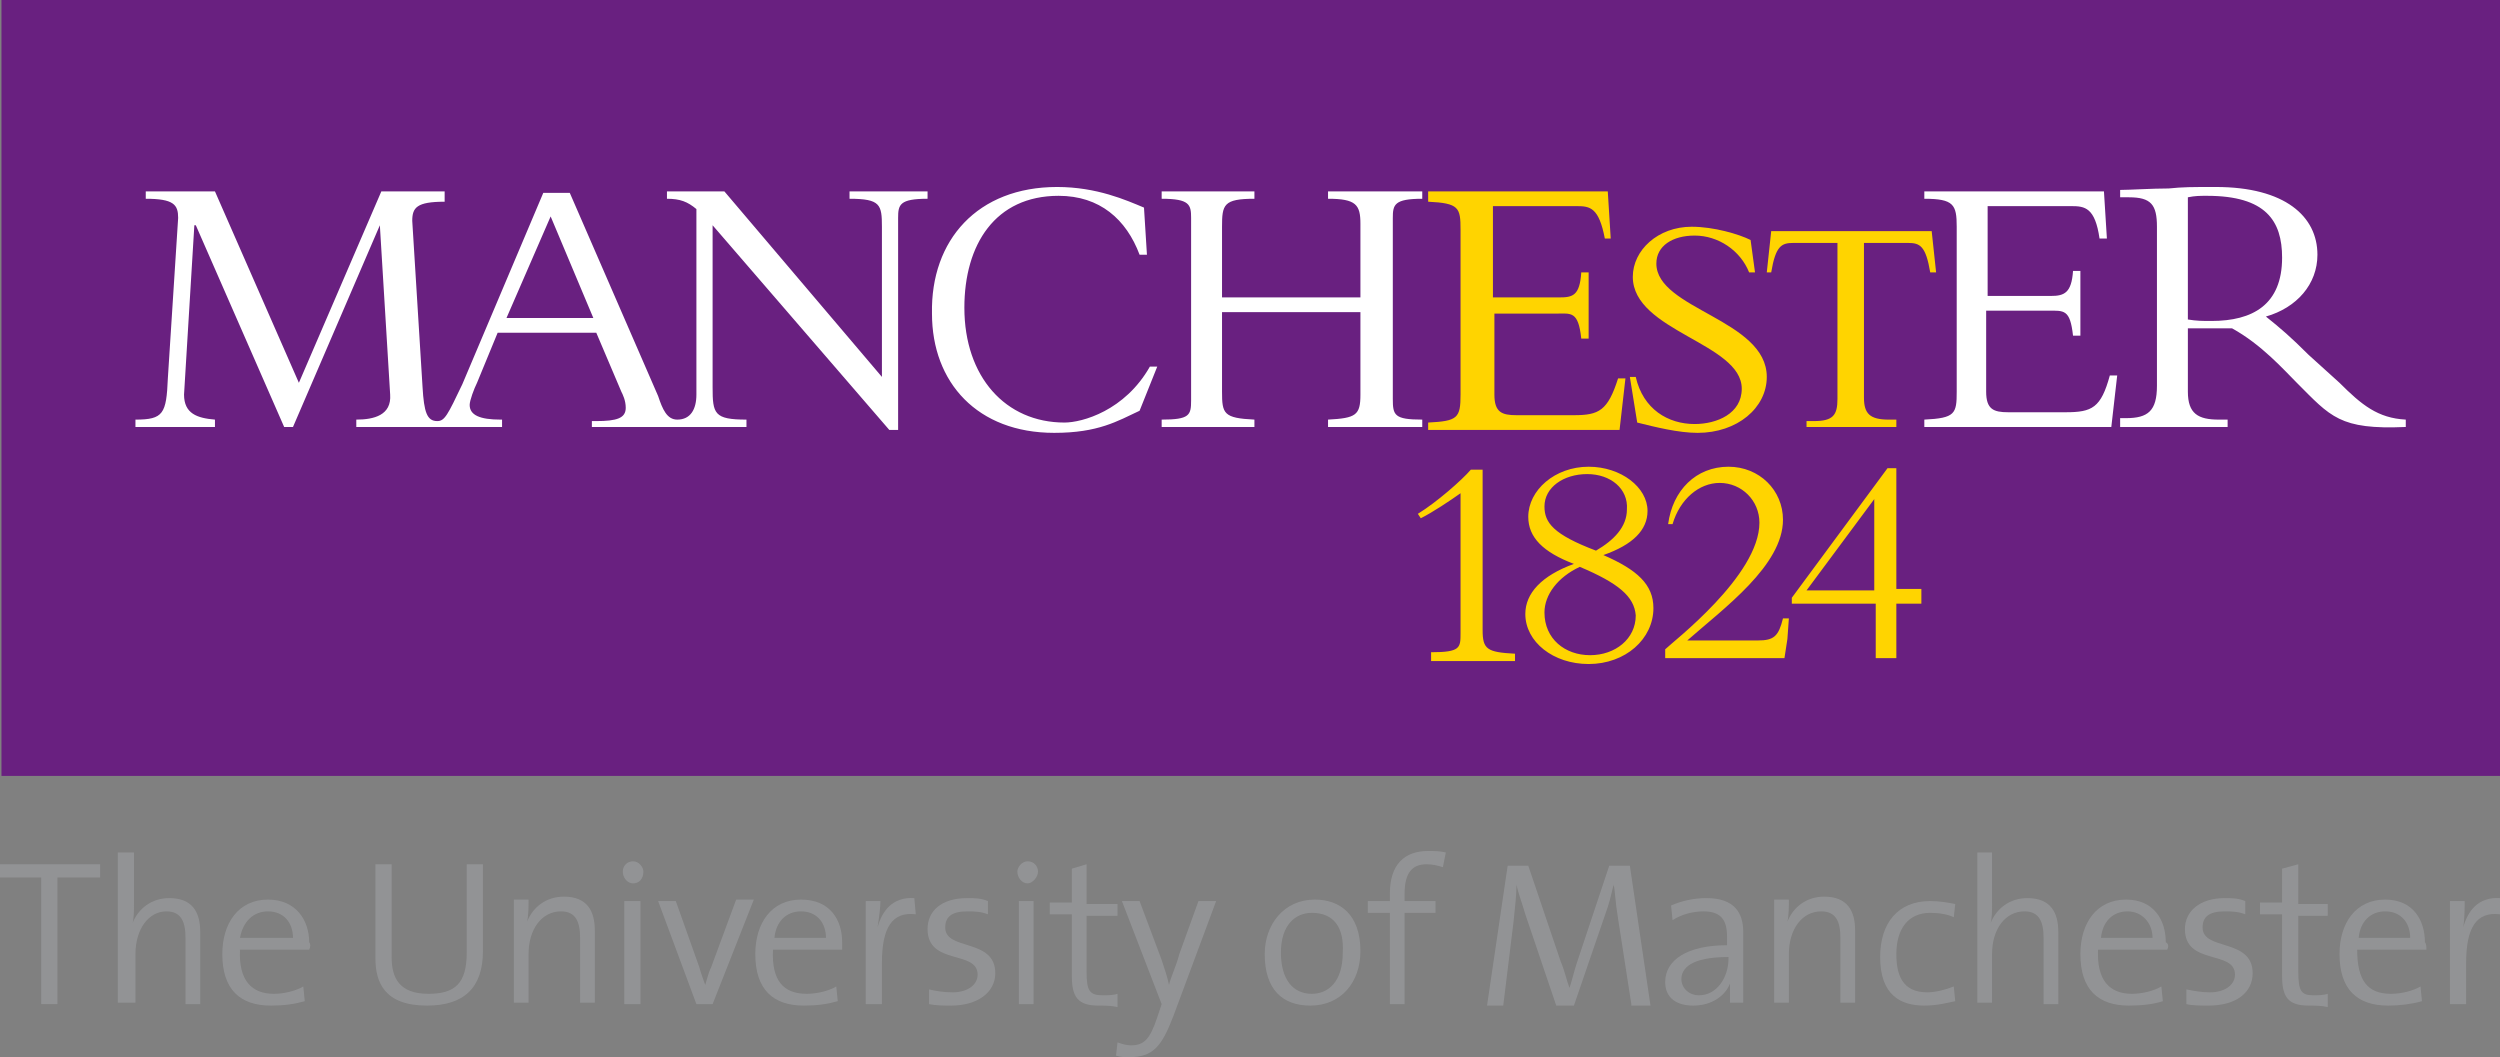 <?xml version="1.0" encoding="utf-8"?>
<!-- Generator: Adobe Illustrator 25.1.0, SVG Export Plug-In . SVG Version: 6.00 Build 0)  -->
<svg version="1.1" id="Layer_1" xmlns="http://www.w3.org/2000/svg" xmlns:xlink="http://www.w3.org/1999/xlink" x="0px" y="0px"
	 viewBox="0 0 169.8 71.8" style="enable-background:new 0 0 169.8 71.8;" xml:space="preserve">
<rect x="0" y="0" width="169.8" height="71.8" fill="#808080" stroke="none"/>
<style type="text/css">
	.st0{fill:#692080;}
	.st1{fill:#FFD400;}
	.st2{fill:#FFFFFF;}
	.st3{fill:#929395;}
</style>
<g>
	<rect x="0.1" class="st0" width="169.7" height="52.7"/>
	<path class="st1" d="M112.5,17.9c0-1.2,1.1-1.9,2.6-1.9c1.6,0,3.1,1,3.7,2.5h0.4l-0.3-2.2c-0.8-0.4-2.5-0.9-4-0.9
		c-2.3,0-4,1.6-4,3.4c0,3.7,7.4,4.5,7.4,7.6c0,1.7-1.7,2.4-3.2,2.4c-1.8,0-3.5-1-4-3.2h-0.4l0.5,3.1c1.2,0.3,2.8,0.7,4.1,0.7
		c2.7,0,4.7-1.7,4.7-3.8C120,21.7,112.5,21,112.5,17.9 M120.3,15.7h10.9l0.3,2.8h-0.4c-0.3-1.8-0.7-2-1.5-2h-3v10.5
		c0,1.1,0.4,1.5,1.7,1.5h0.5V29h-6.1v-0.4h0.5c1.3,0,1.6-0.4,1.6-1.5V16.5h-3c-0.8,0-1.2,0.2-1.5,2H120L120.3,15.7z M109,16.2
		c-0.4-2.1-1-2.2-1.9-2.2h-5.7v6.2h4.5c0.9,0,1.4-0.1,1.5-1.7h0.5V23h-0.5c-0.2-1.9-0.7-1.7-1.7-1.7h-4.2v5.5c0,1.2,0.5,1.4,1.5,1.4
		h3.9c1.7,0,2.3-0.3,3-2.5h0.5l-0.4,3.5H97v-0.5c2-0.1,2.2-0.3,2.2-1.9l0-11.2c0-1.5-0.1-1.8-2.2-1.9V13l12.2,0l0.2,3.2H109z
		 M121.5,42h-0.4c-0.3,1.2-0.6,1.5-1.7,1.5h-4.8c2.5-2.2,6.5-5.1,6.5-8.2c0-2-1.6-3.6-3.7-3.6c-2.2,0-3.8,1.6-4.1,3.9h0.3
		c0.5-1.7,1.8-2.8,3.2-2.8c1.5,0,2.7,1.2,2.7,2.7c0,3.6-5.9,8.1-6.4,8.6v0.6h8.1h0l0.2-1.3h0L121.5,42z M97.2,44.8v-0.5
		c2,0,2-0.3,2-1.3h0v-9.5c-0.7,0.5-1.9,1.3-2.7,1.7l-0.2-0.3c1.3-0.8,3-2.3,3.6-3h0.8v10.9c0,1.3,0.3,1.5,2.2,1.6v0.5H97.2z
		 M127.3,33.9l-4.6,6.2h4.6V33.9z M121.7,41.1v-0.5l6.5-8.8h0.6v8.2h1.7v1h-1.7v3.7h-1.4v-3.7H121.7z M107.8,32.2
		c-1.6,0-2.9,0.9-2.9,2.2c0,1.1,0.6,1.9,3.5,3c1.2-0.7,2.1-1.6,2.1-2.8C110.6,33.2,109.4,32.2,107.8,32.2 M107.3,38.5
		c-1.5,0.7-2.4,1.9-2.4,3.1c0,1.8,1.4,2.9,3.1,2.9c1.7,0,3.1-1.1,3.1-2.7C111,40.5,109.9,39.6,107.3,38.5 M108.9,37.7
		c2.3,1,3.4,2,3.4,3.6c0,2.1-1.9,3.8-4.4,3.8c-2.4,0-4.3-1.5-4.3-3.4c0-1.4,1.1-2.6,3.3-3.4c-2.1-0.8-3.1-1.8-3.1-3.2
		c0-1.8,1.8-3.4,4.1-3.4c2.2,0,4,1.4,4,3C111.9,36,110.9,37,108.9,37.7"/>
	<path class="st2" d="M143.1,16.2l-0.2-3.2l-12.2,0v0.5c2,0,2.2,0.4,2.2,1.9l0,11.2c0,1.5-0.1,1.8-2.2,1.9V29h12.7l0.4-3.5h-0.5
		c-0.6,2.2-1.2,2.5-3,2.5h-3.9c-1,0-1.5-0.2-1.5-1.4v-5.5h4.2c1.1,0,1.5-0.1,1.7,1.7h0.5v-4.4h-0.5c-0.1,1.5-0.6,1.7-1.5,1.7H135V14
		h5.7c0.9,0,1.6,0.1,1.9,2.2H143.1z M34.4,21.6l3-6.9l2.9,6.9H34.4z M57.7,13v0.5c2.1,0,2.2,0.4,2.2,1.9v10.2L49.2,13h-3.9v0.5
		c0.9,0,1.4,0.2,2,0.7v12.6c0,1-0.4,1.7-1.3,1.7c-0.7,0-1-0.7-1.3-1.6l-6-13.8h-1.8l-5.5,13c-1,2.1-1.2,2.5-1.7,2.5
		c-0.7,0-0.9-0.6-1-2.3l-0.7-11.3c0-0.9,0.3-1.3,2.2-1.3V13h-4.3l-5.6,13l-5.7-13H9.9v0.5c1.9,0,2.2,0.4,2.2,1.3l-0.7,10.9
		c-0.1,2.4-0.3,2.8-2.2,2.8V29h5.4v-0.5c-1.2-0.1-2.1-0.4-2.1-1.7l0.7-11.5h0.1l6,13.7h0.6l5.9-13.7h0l0.7,11.5
		c0.1,1.4-1.1,1.7-2.3,1.7V29h9.9v-0.5h-0.1c-1.4,0-2.1-0.3-2.1-1c0-0.3,0.3-1.1,0.5-1.5l1.4-3.4h6.7l1.7,4c0.1,0.2,0.3,0.6,0.3,1.1
		c0,0.7-0.6,0.9-2,0.9h-0.3V29h10.5v-0.5c-2.2,0-2.3-0.4-2.3-2.2v-11l12,13.9H61V14.8c0-0.9,0.1-1.3,2-1.3V13H57.7z M96.6,28.5V29
		h-6.4v-0.5c1.9-0.1,2.2-0.3,2.2-1.7v-5.6h-9.4v5.4h0c0,1.5,0.1,1.8,2.2,1.9V29h-6.3v-0.5c1.9,0,2-0.3,2-1.3V14.8l0,0
		c0-0.9-0.1-1.3-2-1.3V13h6.3v0.5c-2.1,0-2.2,0.4-2.2,1.9h0v4.8h9.4l0-5c0-1.3-0.3-1.7-2.2-1.7V13h6.4v0.5c-1.9,0-2,0.4-2,1.3v12.3
		C94.6,28.2,94.7,28.5,96.6,28.5 M71.8,12.7c2.7,0,4.7,0.9,5.9,1.4l0.2,3.2h-0.5c-0.9-2.4-2.7-4-5.5-4c-4.3,0-6.4,3.3-6.4,7.6
		c0,4.7,2.8,7.8,6.8,7.8c1.2,0,4.1-0.8,5.8-3.8h0.5l-1.2,3c-1.5,0.7-2.8,1.5-5.8,1.5c-5.2,0-8.3-3.4-8.3-8.1
		C63.2,16.3,66.4,12.7,71.8,12.7 M150.2,21.8c-0.6,0-1,0-1.6-0.1v-8.3c0.5-0.1,0.8-0.1,1.3-0.1c4,0,5.1,1.7,5.1,4.2
		C155,20.7,153,21.8,150.2,21.8 M158.9,26l-2.1-1.9c-1.2-1.2-1.9-1.8-2.9-2.6c2.1-0.6,3.5-2.2,3.5-4.2c0-2.6-2.2-4.6-6.9-4.6
		c-1.7,0-2.2,0-3.2,0.1c-1.1,0-2.7,0.1-3.3,0.1v0.5h0.6c1.5,0,1.9,0.5,1.9,2v10.8c0,1.7-0.6,2.2-2.1,2.2h-0.4V29h7.3v-0.5h-0.6
		c-1.4,0-2.1-0.4-2.1-1.9v-4.3c0.4,0,0.8,0,1.3,0c0.7,0,1.1,0,1.7,0c2,1.1,3.5,2.8,4.4,3.7c2.3,2.3,2.9,3.2,7.4,3v-0.5
		C161.5,28.4,160.4,27.5,158.9,26 M150.2,21.8c-0.6,0-1,0-1.6-0.1v-8.3c0.5-0.1,0.8-0.1,1.3-0.1c4,0,5.1,1.7,5.1,4.2
		C155,20.7,153,21.8,150.2,21.8 M158.9,26l-2.1-1.9c-1.2-1.2-1.9-1.8-2.9-2.6c2.1-0.6,3.5-2.2,3.5-4.2c0-2.6-2.2-4.6-6.9-4.6
		c-1.7,0-2.2,0-3.2,0.1c-1.1,0-2.7,0.1-3.3,0.1v0.5h0.6c1.5,0,1.9,0.5,1.9,2v10.8c0,1.7-0.6,2.2-2.1,2.2h-0.4V29h7.3v-0.5h-0.6
		c-1.4,0-2.1-0.4-2.1-1.9v-4.3c0.4,0,0.8,0,1.3,0c0.7,0,1.1,0,1.7,0c2,1.1,3.5,2.8,4.4,3.7c2.3,2.3,2.9,3.2,7.4,3v-0.5
		C161.5,28.4,160.4,27.5,158.9,26"/>
	<polygon class="st3" points="3.9,59.6 3.9,68.2 2.8,68.2 2.8,59.6 0,59.6 0,58.7 6.8,58.7 6.8,59.6 	"/>
	<path class="st3" d="M12.6,68.2v-4.5c0-1.1-0.3-1.8-1.3-1.8c-1.2,0-2.1,1.2-2.1,2.9v3.3H8V57.9h1.1v3.4c0,0.5,0,1.1-0.1,1.4l0,0
		c0.4-1,1.3-1.7,2.5-1.7c1.6,0,2.1,1,2.1,2.3v4.9H12.6z"/>
	<path class="st3" d="M18.2,61.9c-1,0-1.7,0.7-1.9,1.8h3.6C19.9,62.7,19.3,61.9,18.2,61.9 M21,64.5h-4.7c-0.1,2.1,0.8,3,2.3,3
		c0.7,0,1.5-0.2,2-0.5l0.1,1c-0.7,0.2-1.4,0.3-2.3,0.3c-2.1,0-3.3-1.1-3.3-3.5c0-2.1,1.1-3.7,3.1-3.7c1.9,0,2.8,1.4,2.8,2.9
		C21.1,64.1,21.1,64.3,21,64.5"/>
	<path class="st3" d="M29,68.3c-2.9,0-3.5-1.6-3.5-3.2v-6.4h1.1V65c0,1.4,0.5,2.5,2.5,2.5c1.8,0,2.6-0.7,2.6-2.8v-6h1.1v5.9
		C32.8,67.1,31.5,68.3,29,68.3"/>
	<path class="st3" d="M39.4,68.2v-4.5c0-1.1-0.3-1.8-1.3-1.8c-1.3,0-2.2,1.2-2.2,2.9v3.3h-1v-7h1c0,0.4,0,1.1-0.1,1.5l0,0
		c0.4-1,1.3-1.7,2.5-1.7c1.6,0,2.1,1,2.1,2.3v4.9H39.4z"/>
	<path class="st3" d="M42.4,61.2h1.1v7h-1.1V61.2z M43,60c-0.4,0-0.7-0.4-0.7-0.8c0-0.4,0.3-0.7,0.7-0.7c0.4,0,0.7,0.4,0.7,0.7
		C43.7,59.7,43.4,60,43,60"/>
	<path class="st3" d="M48.4,68.2h-1.1l-2.6-7h1.2l1.6,4.5c0.1,0.4,0.3,0.9,0.4,1.2h0c0.1-0.3,0.2-0.8,0.4-1.2l1.7-4.6h1.2L48.4,68.2
		z"/>
	<path class="st3" d="M54.4,61.9c-1,0-1.7,0.7-1.8,1.8h3.5C56.1,62.7,55.5,61.9,54.4,61.9 M57.2,64.5h-4.7c-0.1,2.1,0.7,3,2.3,3
		c0.7,0,1.5-0.2,2-0.5l0.1,1c-0.7,0.2-1.4,0.3-2.3,0.3c-2.1,0-3.3-1.1-3.3-3.5c0-2.1,1.1-3.7,3.1-3.7c2,0,2.8,1.4,2.8,2.9
		C57.2,64.1,57.2,64.3,57.2,64.5"/>
	<path class="st3" d="M62.2,62.1c-1.6-0.2-2.3,0.9-2.3,3.3v2.8h-1.1v-7h1c0,0.4-0.1,1.2-0.2,1.8l0,0c0.3-1.1,1-2.1,2.5-2L62.2,62.1z
		"/>
	<path class="st3" d="M64.6,68.3c-0.5,0-1,0-1.5-0.1l0-1c0.4,0.1,1,0.2,1.6,0.2c1,0,1.7-0.5,1.7-1.2c0-1.7-3.4-0.6-3.4-3.1
		c0-1.2,0.9-2.1,2.7-2.1c0.5,0,0.9,0,1.4,0.2l0,0.9c-0.5-0.2-1-0.2-1.4-0.2c-1.1,0-1.5,0.4-1.5,1.1c0,1.6,3.4,0.7,3.4,3.1
		C67.6,67.4,66.4,68.3,64.6,68.3"/>
	<path class="st3" d="M70.2,61.2h-1v7h1V61.2z M70.5,59.2c0-0.4-0.3-0.7-0.7-0.7c-0.4,0-0.7,0.4-0.7,0.7c0,0.4,0.3,0.8,0.7,0.8
		C70.1,60,70.5,59.6,70.5,59.2"/>
	<path class="st3" d="M74.6,68.3c-1.4,0-1.8-0.6-1.8-2v-4.2h-1.5v-0.8h1.5v-2.3l1-0.3v2.7h2.1v0.8h-2.1v3.8c0,1.3,0.2,1.6,1.1,1.6
		c0.3,0,0.7,0,1-0.1v0.9C75.5,68.3,75,68.3,74.6,68.3"/>
	<path class="st3" d="M79.7,69c-0.8,2.1-1.4,2.8-3,2.8c-0.3,0-0.6,0-0.9-0.1l0.1-0.9c0.3,0.1,0.6,0.2,0.9,0.2c0.9,0,1.3-0.4,1.8-1.9
		l0.3-0.9l-2.7-7h1.2l1.5,4c0.2,0.6,0.4,1.2,0.5,1.7h0c0.1-0.5,0.5-1.3,0.7-2.1l1.3-3.6h1.2L79.7,69z"/>
	<path class="st3" d="M89.1,62c-1.1,0-2.1,0.8-2.1,2.7c0,1.8,0.8,2.8,2.1,2.8c1.1,0,2.1-0.8,2.1-2.8C91.3,63,90.6,62,89.1,62
		 M89,68.3c-1.9,0-3.1-1.1-3.1-3.5c0-2,1.3-3.7,3.4-3.7c1.7,0,3.1,1,3.1,3.5C92.4,66.7,91.1,68.3,89,68.3"/>
	<path class="st3" d="M98,58.9c-0.3-0.1-0.7-0.2-1.1-0.2c-1,0-1.5,0.6-1.5,2v0.5h2.1v0.8h-2.1v6.2h-1v-6.2h-1.5v-0.8h1.5v-0.5
		c0-2,1-2.9,2.6-2.9c0.4,0,0.8,0,1.2,0.1L98,58.9z"/>
	<path class="st3" d="M110.8,68.2l-0.9-5.8c-0.2-1.2-0.2-1.9-0.3-2.3h0c-0.1,0.3-0.2,0.9-0.4,1.5l-2.3,6.7h-1.2l-2.1-6.2
		c-0.2-0.7-0.5-1.5-0.6-2h0c0,0.7-0.1,1.5-0.2,2.5l-0.7,5.7h-1.1l1.4-9.5h1.4l2.2,6.5c0.3,0.7,0.4,1.3,0.6,1.8h0
		c0.2-0.6,0.3-1.1,0.5-1.7l2.2-6.6h1.4l1.4,9.5H110.8z"/>
	<path class="st3" d="M117.4,65c-2.6,0-3.2,0.8-3.2,1.5c0,0.6,0.5,1.1,1.2,1.1c1.2,0,2-1.2,2-2.5V65z M117.5,68.2c0-0.6,0-1,0-1.4h0
		c-0.3,0.8-1.2,1.5-2.5,1.5c-1.1,0-1.9-0.5-1.9-1.6c0-1.5,1.5-2.5,4.2-2.5v-0.6c0-1.1-0.4-1.7-1.6-1.7c-0.7,0-1.5,0.2-2.1,0.6
		l-0.1-1c0.7-0.3,1.5-0.5,2.4-0.5c1.9,0,2.5,1,2.5,2.3v2.7c0,0.7,0,1.4,0,2.1H117.5z"/>
	<path class="st3" d="M125,68.2v-4.5c0-1.1-0.3-1.8-1.3-1.8c-1.3,0-2.2,1.2-2.2,2.9v3.3h-1v-7h1c0,0.4,0,1.1-0.1,1.5l0,0
		c0.4-1,1.3-1.7,2.5-1.7c1.6,0,2.1,1,2.1,2.3v4.9H125z"/>
	<path class="st3" d="M130.7,68.3c-1.6,0-3-0.7-3-3.3c0-2.3,1.2-3.8,3.4-3.8c0.6,0,1.2,0.1,1.7,0.2l-0.1,0.9c-0.4-0.2-1-0.3-1.6-0.3
		c-1.5,0-2.3,1.1-2.3,2.8c0,1.4,0.4,2.6,2.1,2.6c0.6,0,1.3-0.2,1.8-0.4l0.1,1C132.3,68.1,131.6,68.3,130.7,68.3"/>
	<path class="st3" d="M138.8,68.2v-4.5c0-1.1-0.3-1.8-1.3-1.8c-1.3,0-2.2,1.2-2.2,2.9v3.3h-1V57.9h1v3.4c0,0.5,0,1.1-0.1,1.4l0,0
		c0.4-1,1.3-1.7,2.5-1.7c1.6,0,2.1,1,2.1,2.3v4.9H138.8z"/>
	<path class="st3" d="M144.5,61.9c-1,0-1.7,0.7-1.8,1.8h3.5C146.2,62.7,145.5,61.9,144.5,61.9 M147.2,64.5h-4.7
		c-0.1,2.1,0.8,3,2.3,3c0.7,0,1.5-0.2,2-0.5l0.1,1c-0.6,0.2-1.4,0.3-2.3,0.3c-2.1,0-3.3-1.1-3.3-3.5c0-2.1,1.1-3.7,3.1-3.7
		c1.9,0,2.7,1.4,2.7,2.9C147.3,64.1,147.3,64.3,147.2,64.5"/>
	<path class="st3" d="M150,68.3c-0.5,0-1.1,0-1.5-0.1l0-1c0.5,0.1,1,0.2,1.6,0.2c1,0,1.7-0.5,1.7-1.2c0-1.7-3.4-0.6-3.4-3.1
		c0-1.2,1-2.1,2.7-2.1c0.5,0,0.9,0,1.4,0.2l0,0.9c-0.5-0.2-1-0.2-1.4-0.2c-1.1,0-1.5,0.4-1.5,1.1c0,1.6,3.4,0.7,3.4,3.1
		C153,67.4,151.9,68.3,150,68.3"/>
	<path class="st3" d="M156.8,68.3c-1.4,0-1.8-0.6-1.8-2v-4.2h-1.5v-0.8h1.5v-2.3l1.1-0.3v2.7h2v0.8h-2v3.8c0,1.3,0.2,1.6,1,1.6
		c0.3,0,0.7,0,1-0.1v0.9C157.7,68.3,157.2,68.3,156.8,68.3"/>
	<path class="st3" d="M162,61.9c-1,0-1.7,0.7-1.8,1.8h3.5C163.7,62.7,163.1,61.9,162,61.9 M164.8,64.5h-4.7c0,2.1,0.7,3,2.3,3
		c0.7,0,1.5-0.2,2-0.5l0.1,1c-0.7,0.2-1.5,0.3-2.3,0.3c-2.1,0-3.3-1.1-3.3-3.5c0-2.1,1.1-3.7,3.1-3.7c1.9,0,2.7,1.4,2.7,2.9
		C164.8,64.1,164.8,64.3,164.8,64.5"/>
	<path class="st3" d="M169.8,62.1c-1.6-0.2-2.3,0.9-2.3,3.3v2.8h-1.1v-7h1c0,0.4,0,1.2-0.1,1.8l0,0c0.3-1.1,1-2.1,2.5-2L169.8,62.1z
		"/>
</g>
</svg>
